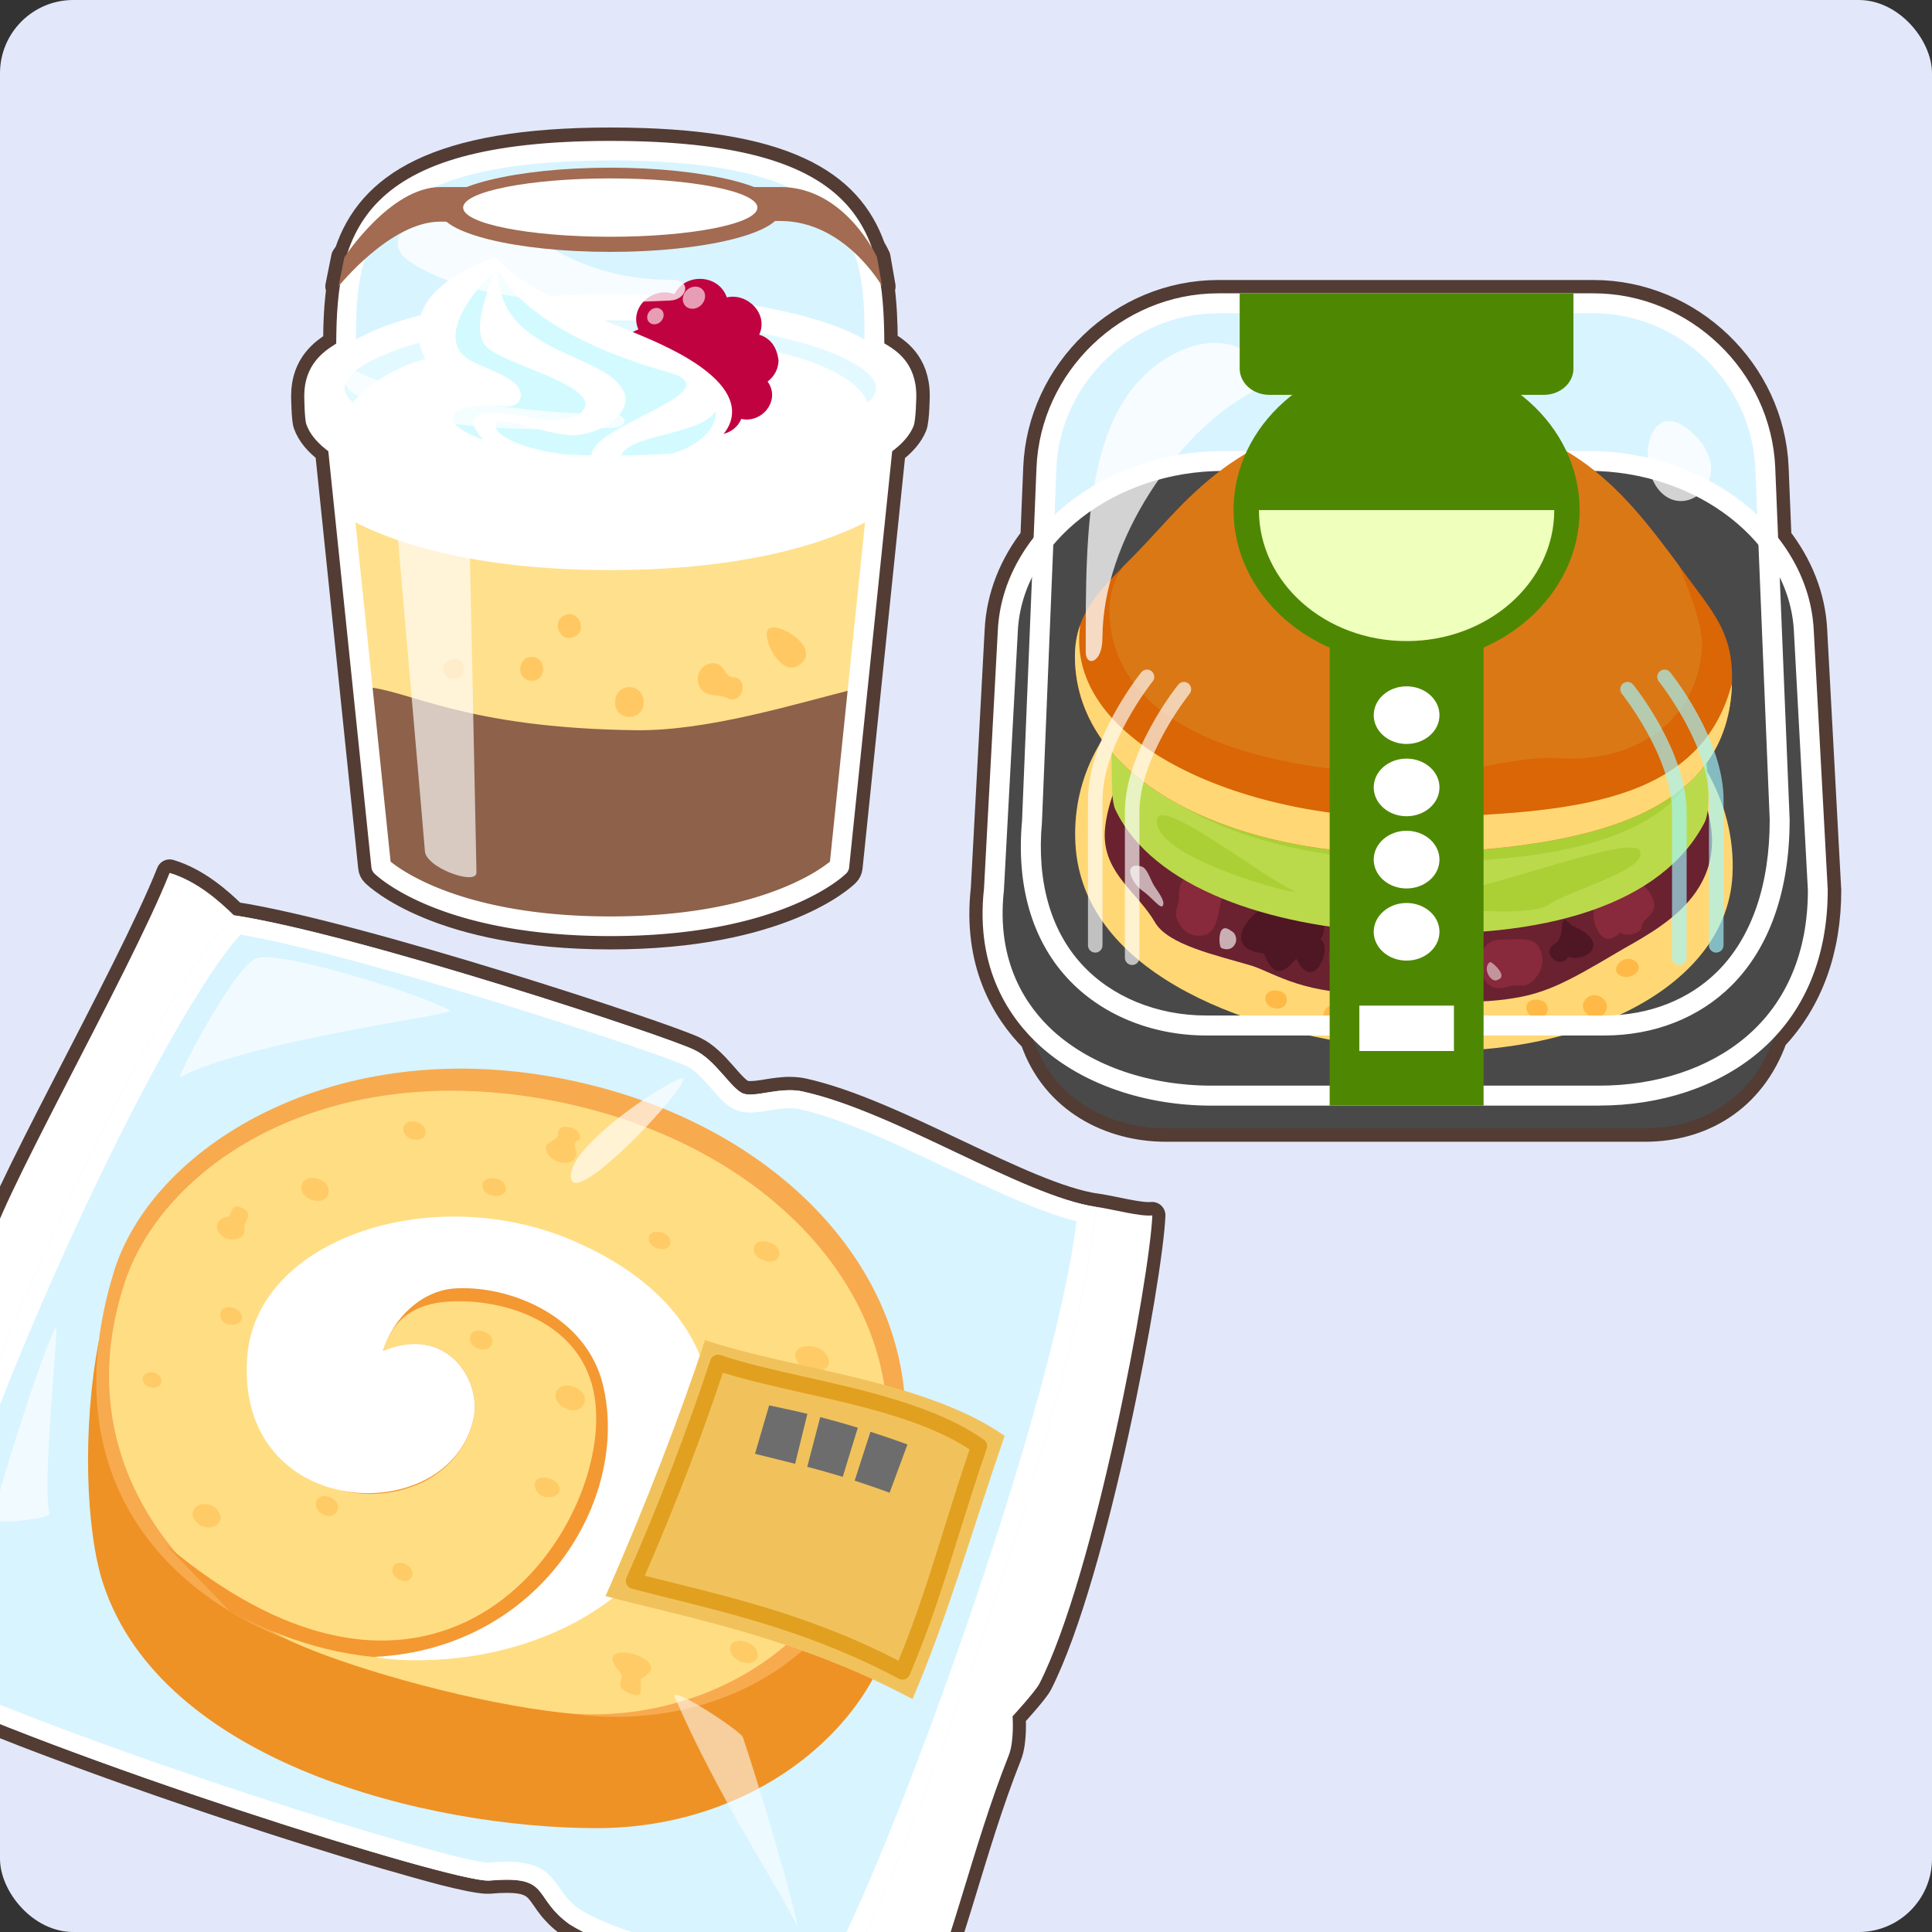 <svg id="_レイヤー_2" data-name="レイヤー 2" xmlns="http://www.w3.org/2000/svg" viewBox="0 0 290 290"><rect x="0" y="0" width="290" height="290" fill="#333333" stroke="none"/><defs><clipPath id="clippath"><rect width="290" height="290" rx="11" ry="11" style="fill:#e2e8fa;stroke-width:0"/></clipPath><style>.cls-11,.cls-15,.cls-16,.cls-20,.cls-23,.cls-28,.cls-3,.cls-37,.cls-38,.cls-7,.cls-8{stroke-width:0}.cls-23,.cls-3,.cls-37{fill:#fff}.cls-3{opacity:.76}.cls-42{opacity:.65}.cls-7{fill:#494949}.cls-8{fill:#4e8802}.cls-11{fill:#aad036}.cls-15{fill:#d3fbff}.cls-16{fill:#d8f4ff}.cls-20{fill:#a26b52}.cls-28{fill:#ffd875}.cls-37,.cls-38{opacity:.66}.cls-38{fill:#a2f5ff}</style></defs><g id="_レイアウト" data-name="レイアウト"><rect width="290" height="290" rx="11" ry="11" style="fill:#e2e8fa"/><g style="clip-path:url(#clippath)"><path d="m49.29 67.72 6.47 62.48c.03.34.18.66.43.9.39.38 9.73 9.41 35.43 9.41s35.05-9.03 35.43-9.41c.24-.24.39-.56.43-.9l6.46-62.49c1.54-1.15 2.65-2.4 3.21-3.77.37-.92.41-4.51.41-4.55 0-4.94-3.06-6.81-4.53-7.7-.1-.06-.19-.11-.27-.16-.01-3.11-.14-6.09-.54-8.88.14.21.21.35.21.35l-.76-4.36s-.25-.55-.75-1.4c-3.42-9.71-13.01-16.1-39.29-16.1S55.51 28 52.2 37.92c-.32.45-.49.71-.49.71l-.88 4.36.24-.29c-.43 2.81-.56 5.78-.57 8.85-.1.07-.22.14-.34.22-1.45.95-4.46 2.92-4.46 7.61 0 .03.03 3.48.31 4.28.52 1.47 1.66 2.82 3.3 4.04Zm225.08 65.8-2.1-38.93c-.25-5.07-2.2-9.82-5.36-13.88l-.43-10.5c-.59-14.44-12.82-26.18-27.27-26.18h-56.35c-14.45 0-26.68 11.75-27.27 26.18l-.43 10.49c-3.17 4.06-5.11 8.81-5.36 13.89l-2.08 38.82c-1.24 11.07 3.09 18.29 7.39 22.61 3.15 9.24 11.7 13.36 19.87 13.36h71.96c8.21 0 15.99-4.16 19.36-13.59 5.31-5.61 8.1-13.22 8.08-22.26Zm-109.85 47.63c-11.06-1.66-30.13-14.25-43.98-17.31-.3-.07-.59-.11-.89-.14-.07 0-.15-.02-.22-.02-.29-.02-.58-.04-.87-.04h-.08c-.23 0-.46 0-.68.02-.08 0-.15.01-.23.02-.19.01-.37.03-.55.05-.07 0-.14.01-.21.02l-.67.09h-.05c-.26.04-.5.08-.75.12-.19.03-.37.06-.54.09-.09.02-.18.03-.28.04-.17.03-.33.05-.5.07-.06 0-.12.02-.17.02-.21.03-.4.05-.59.07h-.12c-.15.01-.29.02-.43.02h-.17c-.12 0-.24 0-.35-.02-.05 0-.1 0-.15-.02-.15-.02-.3-.05-.43-.1-1.81-.62-4.15-5.05-7.36-6.55-3.95-1.99-50.41-17.35-69.14-20.22-2.23-2.19-5.6-5.15-9.64-6.36-6.1 15.37-26.95 51.61-27.2 57.14-.1 2.24.02 7.51-3.04 10.93-3.05 3.42-22.82 50.03-23.01 50.32 3.45 2.07 8.04 1.56 12.5 2.76.38.18.77.37 1.17.56.09.04.19.09.28.13.31.14.61.29.93.43l.39.18c.29.13.58.26.87.4.13.06.26.11.38.17.3.14.61.27.92.41.13.06.27.12.41.18.31.14.62.28.94.41.14.06.29.13.44.19.32.14.63.27.95.41.14.06.29.12.43.18.33.14.66.28 1 .43.13.05.26.11.39.17.35.15.71.3 1.07.45.15.06.3.12.45.19.34.14.69.28 1.04.43.16.07.32.13.48.2.35.14.7.29 1.06.43.15.06.31.13.47.19.36.14.72.29 1.08.43l.54.21c.35.14.69.28 1.05.41.18.07.36.14.53.21.37.14.73.29 1.1.43l.45.18c.4.15.79.31 1.19.46l.48.18c.39.15.78.3 1.18.45.18.07.35.13.53.2.38.14.76.29 1.14.43.2.08.41.15.62.23.36.14.72.27 1.09.41.2.07.39.15.59.22l1.14.42c.19.07.37.14.56.21.39.14.77.28 1.16.43.21.08.42.15.63.23.37.13.73.27 1.1.4.22.08.44.16.67.24.36.13.73.26 1.1.4.21.08.43.15.65.23.37.13.74.27 1.12.4.23.08.46.16.69.25.35.12.7.25 1.06.37.25.09.5.18.75.26l1.02.36c.25.09.5.17.74.26l1.02.36.78.27c.33.12.66.23.99.34.25.09.51.17.76.26.34.12.67.23 1.01.35.28.09.55.19.83.28.3.1.6.21.9.31.29.1.58.2.88.3.3.1.61.21.91.31.28.09.55.19.83.28.31.1.62.21.93.31.29.1.57.19.86.29.28.1.57.19.85.28.3.1.61.2.91.3.28.09.56.18.84.28.3.1.59.2.89.29.27.09.55.18.82.27.31.1.62.2.92.3.25.08.5.16.75.25.33.11.65.21.98.32.23.07.45.15.68.22l1.02.33c.21.07.42.13.63.2.34.11.69.22 1.03.33.2.07.41.13.61.19.35.11.69.22 1.03.33l.58.18c.34.11.68.21 1.02.32l.57.18c.35.11.7.22 1.04.32.17.05.33.1.49.15.36.11.71.22 1.06.33.16.05.32.1.47.15.35.11.7.22 1.05.32.15.05.3.09.45.14.35.11.7.21 1.05.32l.39.12c.36.11.73.22 1.08.33.11.03.22.07.33.1.37.11.73.22 1.09.32l.31.09c.35.1.7.21 1.05.31.11.03.22.07.33.1.34.1.68.2 1.01.29.1.03.19.06.29.08.33.1.66.19.99.28.1.03.2.06.31.09.32.09.63.18.94.27.09.03.18.05.27.08.32.09.63.17.93.26.08.02.16.04.24.07.31.09.62.17.91.25l.21.06c.3.08.59.16.88.24l.21.06c.28.07.55.15.82.22l.22.06c.26.07.52.13.77.2.07.02.13.03.2.05.25.06.5.12.74.18.06.01.12.03.18.04.24.06.47.11.69.17.06.01.12.03.18.04.21.05.42.1.63.14.07.01.13.03.19.04.19.04.38.08.55.12.07.01.13.03.19.04.17.04.34.07.5.1l.18.03c.15.03.3.06.44.08l.18.03c.13.02.25.04.37.06.06 0 .11.02.17.02.11.02.21.03.31.04.06 0 .11.01.16.02.09 0 .17.02.25.02h.57c.45-.04.87-.07 1.27-.09.07 0 .14 0 .21-.01.38-.02.73-.03 1.06-.03h.15c.35 0 .67.01.97.03h.08c.61.05 1.12.13 1.56.25.02 0 .04.01.07.02.21.06.39.13.57.2.03.01.05.02.08.03.17.08.32.16.47.25.02.01.04.03.06.04.14.09.28.19.41.3.01 0 .02.02.03.03.13.11.25.23.36.35l.02.02c.11.13.22.26.33.4.01.02.03.04.04.05.1.14.21.28.31.42l.06.09c.11.15.22.31.33.47.12.17.24.34.36.52 0 0 .01.02.02.02.12.17.26.35.4.53.01.02.03.04.04.06.14.18.29.36.46.54.03.03.05.06.08.09.16.18.34.37.53.56l.1.1c.2.19.41.39.65.58.03.03.06.05.09.08.25.21.52.42.82.63 8.48 5.37 29.5 9.17 40.09 9.83.46.13 9.86 5.73 11.3 7.1 5.9-12.95 8.92-28.09 14.56-42.26.85-2.15.57-5.85.57-5.85s3.46-3.77 4.04-4.92c8.38-16.54 16.57-61.05 16.94-70.27-1.94.18-5.57-.86-8.45-1.29Z" style="fill:#523c34;stroke:#523c34;stroke-linecap:round;stroke-linejoin:round;stroke-width:4px"/><path class="cls-16" d="M131.26 52.07c0-15.93-1.33-29.46-39.65-29.46S51.95 36.79 51.95 52.07c0 .97-4.8 1.79-4.8 7.32 0 .44.08 3.36.23 3.79 2.28 6.49 21.21 11.55 44.23 11.55s41.56-4.96 44.15-11.35c.2-.5.3-3.48.3-3.99 0-5.79-4.81-6.35-4.81-7.32Z"/><path class="cls-23" d="m49.74 57.72 7.49 72.32s9 8.98 34.38 8.98 34.39-8.98 34.39-8.98l7.48-72.32H49.74Z"/><path d="M91.61 85.57c-23.07 0-35.1-5.26-39.81-8.01l5.43 52.48s9 8.98 34.38 8.98 34.39-8.98 34.39-8.98l5.43-52.48c-4.72 2.74-16.76 8.01-39.82 8.01Z" style="fill:#ffe08c;stroke-width:0"/><path d="M110.01 101.65c-1.43-.05-1.16-2.24-3.1-2.1-2.33.17-3.04 3.45-.9 4.49 1.13.54 2.01.19 3.15.75 2.37 1.14 3.35-3.07.85-3.14Zm-15.44 1.5c-2.82-.12-3.11 4.3-.22 4.44 2.94.15 3.04-4.3.22-4.44ZM79.9 98.61c-2.26-.11-2.5 3.45-.18 3.57 2.33.12 2.44-3.44.18-3.57Zm35.49-4.23c-1.3 1.11 2 7.86 4.85 5.23 2.95-2.54-3.63-6.38-4.85-5.23ZM84.85 92.3c-2.12.76-.98 4.15 1.21 3.35 2.16-.79.94-4.14-1.21-3.35Zm-18.25 8.65c.69 1.86 3.67.87 2.95-1.08-.7-1.93-3.6-.81-2.95 1.08Z" style="fill:#ffc863;stroke-width:0"/><path d="m54.43 103.08 2.79 26.96s9 8.98 34.38 8.98 34.39-8.98 34.39-8.98l2.77-26.74c-9.38 2.35-22.53 6.45-33.32 6.31-26.21-.34-34.01-6.14-41-6.54Z" style="fill:#8d614a;stroke-width:0"/><path class="cls-23" d="M91.61 140.51c-25.7 0-35.04-9.03-35.43-9.41-.24-.24-.39-.56-.43-.9l-7.49-72.32a1.48 1.48 0 0 1 1.32-1.62c.83-.08 1.54.51 1.62 1.32l7.43 71.75c1.9 1.55 11.36 8.23 32.97 8.23s31.09-6.67 32.98-8.23L132 57.58c.08-.81.81-1.4 1.62-1.32.81.08 1.4.81 1.32 1.62l-7.48 72.32c-.03.34-.19.66-.43.9-.39.39-9.74 9.41-35.43 9.41Z"/><path d="M50.92 58.25c0 5.54 18.21 10.03 40.69 10.03s40.68-4.49 40.68-10.03-18.21-10.04-40.68-10.04-40.69 4.5-40.69 10.04Z" style="fill:#e2f9ff;stroke-width:0"/><path class="cls-23" d="M91.61 68.28c-18.56 0-34.18-3.06-39.08-7.25 1.64-2.47 6.59-6.32 12.79-7.47 7.58-1.42 29.54-2.2 40.52-2.06 10.46.13 23.88 4.2 24.6 9.75-5.17 4.07-20.6 7.03-38.83 7.03Z"/><path class="cls-23" d="M133.47 60.22c-1.09 0-1.97-.88-1.97-1.97 0-4.24-15.18-10.14-39.89-10.14s-39.9 5.91-39.9 10.14c0 1.09-.88 1.97-1.97 1.97s-1.97-.88-1.97-1.97c0-9.25 22.06-14.08 43.84-14.08s43.83 4.84 43.83 14.08c0 1.09-.88 1.97-1.97 1.97Z"/><path d="M116.86 54.08c-.27-2.05-1.24-3.33-2.9-3.84 1.44-3.12-1.76-6.32-4.86-5.6-1.21-3.51-6.25-3.73-7.86-.49-3.24-1.22-6.87 1.96-5.42 5.3-2.95 1.07-3.65 4.82-1.3 6.83-2.42 2.74.4 6.6 3.68 5.95.62 2.95 4.5 4.09 6.63 1.73 1.9 2.12 5.42 1.46 6.43-1.08 3.16.71 5.97-2.83 3.96-5.61.99-.75 1.64-1.89 1.64-3.19Z" style="fill:#c10241;stroke-width:0"/><path d="M105.46 43.47c.59.62.48 1.67-.24 2.35-.72.67-1.78.71-2.36.08-.58-.63-.48-1.67.24-2.36.71-.66 1.77-.7 2.36-.08Zm-6.12 3.08c.43.46.35 1.23-.18 1.74-.52.5-1.3.52-1.74.06-.43-.46-.35-1.23.17-1.73.53-.5 1.31-.53 1.74-.07Z" style="opacity:.61;fill:#fff;stroke-width:0"/><path class="cls-23" d="m74.39 38.64.06.06c.05-.07.05-.11-.06-.06Zm.05.09s-.05-.06-.05-.08c0 .03.03.06.04.09h.01Z"/><path class="cls-23" d="M74.43 38.73s-.03-.06-.04-.09c0 0 0 .07-.02.18.03-.04.05-.06.06-.08Z"/><path class="cls-23" d="M74.45 38.7s-.05-.04-.06-.06c.01.02.04.04.06.06Z"/><path class="cls-23" d="m74.45 38.7-.06-.06c0 .03.03.06.05.08v-.03Z"/><path class="cls-23" d="M99.45 51.79c-8.32-3.91-18.98-6.72-25-13.09v.01c0 .01-.01.01-.01.01-.01.03-.03.05-.06.09.02-.1.02-.18.02-.18-19.07 6.69-9.61 17.95-6.87 19.77-1.67-.29-3.25-.32-4.25.57-1.35 1.2-1.74 3.49.52 4.81 7.6 4.45 19.42 6.87 32.28 6.16 7.06-.4 14-3.5 13.8-8.34-.11-2.87-2.97-6.29-10.43-9.8Z"/><path class="cls-15" d="M107.41 61.74c-2.39 3.75-13.98 3.37-14.29 7.13.24.02.5.04.72.06 6.49.47 13.76-2.62 13.58-7.19Zm-7.14-5.88c-22.37-6.28-25.53-15.63-25.53-15.3 0 12.81 16.19 12.26 18.9 18.26 1.55 3.43-4.27 6.82-8.22 6.49-4.76-.41-11.04-3.32-11.05-1.48-.02 2.17 6.76 4.49 14.4 4.68-.31-4.72 21.85-9.75 11.5-12.65Z"/><path class="cls-15" d="M73.36 52.34c-2.94-2.34-.13-8.06.52-11.1 0-.46-9.41 8.8-3.64 12.66 1.79 1.2 6.79 2.5 7.73 4.53.61 1.3-.18 2.7-2.01 2.57-10.15-.75-9.99 2.78-3.43 4.99-4.66-5.21 2.41-4.2 8.54-3.11 2.19.39 5.29.03 6.34-1.15 3.19-3.55-10.68-6.71-14.06-9.4Z"/><path class="cls-37" d="M71.51 131c0 1.97-7.74-.77-7.74-3.35 0-.43-4.63-53.22-4.63-53.79 0-2.67 11.14-.14 11.23 2.56.08 2.39 1.15 53.94 1.15 54.58Z"/><path class="cls-23" d="M91.61 72.32c-21.79 0-43.84-4.84-43.84-14.08 0-1.09.88-1.97 1.97-1.97s1.97.88 1.97 1.97c0 4.23 15.18 10.14 39.9 10.14s39.89-5.9 39.89-10.14c0-1.09.88-1.97 1.97-1.97s1.97.88 1.97 1.97c0 9.24-22.05 14.08-43.83 14.08Z"/><path class="cls-3" d="M50.62 60.06h2.14v5.82h-2.14zm5.81 2.91h2.15v5.82h-2.15zm7.34 1.77h2.15v5.82h-2.15z"/><path class="cls-23" d="M91.61 76.21c-20.49 0-42.74-4.31-45.63-12.53-.28-.81-.31-4.25-.31-4.28 0-4.7 3.01-6.67 4.46-7.61.13-.08.24-.15.34-.22.06-16.69 3.48-30.42 41.14-30.42s41.06 13.13 41.13 30.39c.08.05.18.1.27.16 1.47.9 4.53 2.76 4.53 7.7 0 .03-.04 3.62-.41 4.55-3.27 8.06-25.37 12.27-45.52 12.27Zm0-52.12c-38.18 0-38.18 14.22-38.18 27.98 0 1.09-.85 1.64-1.68 2.18-1.32.86-3.12 2.04-3.12 5.14 0 .59.08 2.95.17 3.4 1.75 4.98 18.64 10.46 42.81 10.46s40.75-5.41 42.78-10.43c.08-.37.2-2.74.2-3.44 0-3.28-1.8-4.38-3.12-5.18-.79-.48-1.69-1.03-1.69-2.14 0-14.39 0-27.98-38.17-27.98Z"/><path class="cls-3" d="M91.91 64.23c-10.5.34-28.67.95-38.99-5.3-2.04-1.24-1.02-3.98.89-3.03 8.41 4.18 29.31 6.44 37.67 6.22 3.04-.08 2.88 2.03.43 2.11Zm8.69-19.12c-9.87.45-28.81 1.11-39.19-5.9-4.36-2.95.69-7.31 3.96-8.46C75.57 27.19 80.13 42 100.81 42c3.15 0 2.33 3-.21 3.11Z"/><path class="cls-20" d="M117.14 28.08H66.08c-7.5 0-14.39 10.55-14.39 10.55l-.88 4.36s7.77-9.72 15.27-9.72c2.69 0 48-.1 51.06-.1 9.73 0 15.27 9.81 15.27 9.81l-.76-4.36s-4.78-10.55-14.52-10.55Z"/><path class="cls-20" d="M65.97 31.49c0 3.49 11.48 6.32 25.65 6.32s25.64-2.83 25.64-6.32-11.48-6.32-25.64-6.32S65.97 28 65.97 31.49Z"/><path class="cls-23" d="M69.52 31.16c0 2.42 9.89 4.38 22.09 4.38s22.08-1.96 22.08-4.38-9.88-4.38-22.08-4.38-22.09 1.97-22.09 4.38Z"/><path class="cls-16" d="M267.14 123.04c.02 21.69-12.68 30.89-26.3 30.89h-59.78c-13.62 0-28.1-9.2-26.15-30.56l2.17-53.1c.55-13.62 12.16-24.75 25.77-24.75h56.35c13.62 0 25.22 11.13 25.77 24.75l2.16 52.77Z"/><path class="cls-7" d="M181.86 164.46c-9.66 0-18.64-3.1-24.65-8.49-4.37-3.93-9.29-11-8.02-22.4l2.09-38.9c.7-14.04 15.2-25.47 32.32-25.47h54.85c17.13 0 31.62 11.43 32.32 25.47l2.1 38.94c.01 9.82-3.39 17.76-9.86 23.22-5.84 4.93-14 7.64-22.97 7.64h-58.18Z"/><path class="cls-7" d="M268.03 144.59c.02 17.4-10.17 24.78-21.1 24.78h-71.96c-10.93 0-22.55-7.38-20.99-24.51l1.75-42.61c.44-10.92 9.75-19.85 20.68-19.85h69.21c10.93 0 20.23 8.93 20.68 19.85l1.73 42.34Z"/><path class="cls-23" d="M240.04 165.96h-58.18c-10.02 0-19.37-3.23-25.65-8.87-4.62-4.16-9.85-11.64-8.51-23.68l2.08-38.82c.73-14.82 15.9-26.89 33.81-26.89h54.85c17.91 0 33.08 12.06 33.81 26.89l2.1 38.93c.02 10.27-3.58 18.7-10.39 24.44-6.11 5.15-14.61 7.99-23.94 7.99ZM183.6 70.69c-16.34 0-30.17 10.79-30.82 24.05l-2.09 38.91c-1.21 10.86 3.43 17.52 7.52 21.21 5.74 5.15 14.36 8.1 23.65 8.1h58.18c8.62 0 16.44-2.59 22-7.29 6.12-5.16 9.34-12.79 9.33-22.07l-2.1-38.86c-.66-13.27-14.49-24.06-30.82-24.06H183.6Z"/><path class="cls-28" d="M161.43 126.75c-1.07-18.38 16.16-33.86 47.06-34.71 25.8-.71 52.73 16.71 51.56 39.33-.95 18.28-26.35 28.75-52.05 25.94-22.96-2.49-45.51-12.19-46.57-30.57Z"/><path d="M201.16 151.16c-2.15-1.1-3.46 1.5-1.63 2.86 2.33 1.68 4.13-1.56 1.63-2.86Zm29.68-1.11c-2.14-.25-2.31 2.11-.55 2.62 2.31.63 2.89-2.33.55-2.62Zm-39.16-1.36c-2.13-.28-2.33 2.12-.55 2.61 2.3.64 2.89-2.35.55-2.61Zm48.79 1.08c-1.78-1.34-4.09 1.05-2.11 2.55 1.81 1.37 4.07-1.07 2.11-2.55Zm3.12-3.18c1.3.37 3.23-.95 2.04-2.15-1.75-1.76-4.59 1.41-2.04 2.15Z" style="fill:#ffb947;stroke-width:0"/><path d="M255.48 119.27c-8.3-11.16-72.17-12.79-75.45-12.46-10.05 1.03-14.21 13.73-14.21 18.55 0 5.85 4.99 8.66 7.55 13.09 1.98 3.4 9.22 4.93 14.55 6.52 3.34 1.07 8.26 4.67 19 4 7.16.79 12.05 1.98 19.2 1.02 5.5-.73 8.56-2.23 16.62-7.02 5.64-3.36 18.62-9.11 12.75-23.7Z" style="fill:#6a2130;stroke-width:0"/><path d="M207 140.33c1.1 1.7.73 4.06-.81 5.26l-1.35 1.05c-1.55 1.21-3.7.81-4.79-.88-1.1-1.71-.98-3.68 1.62-5.87 2.59-2.17 4.23-1.25 5.33.44Z" style="fill:#802538;stroke-width:0"/><path d="M248.18 135.09c.8 2.11-1.83 2.92-1.75 4 .08 1.08-2.63 1.62-3.21.88-1.66 1.58-2.92 1.13-3.72-.98-.79-2.12-.21-4.21 3.07-5.84 3.27-1.6 4.81-.17 5.6 1.95Zm-16.9 7.63c.78 2.12-.31 3.79-1.43 4.72-1.14.93-2.03.22-3.36.63-1.33.42-3.14.57-3.93-1.56-.76-2.12-.38-5.36 2.48-5.45 3.6-.1 5.47-.48 6.23 1.66Zm-50.81-2.3c-2.05.32-3.24-1.09-3.78-2.39-.54-1.3.31-2.02.27-3.41-.04-1.39.28-3.21 2.32-3.52 2.05-.3 4.77.74 4.15 3.56-.78 3.54-.92 5.46-2.97 5.76Zm32.06.13c1.15-1.89 2.9-1.92 4.15-1.5 1.23.43 1.17 1.6 2.13 2.52.96.89 1.98 2.35.83 4.24-1.15 1.88-3.69 3.41-5.19 1.02-1.87-3.01-3.09-4.4-1.92-6.28Z" style="fill:#88293c;stroke-width:0"/><path d="M198.21 141.01c1.93 1.06-1.02 8.42-3.64 2.86-3.06 3.76-4.03 1.02-4.87-.75-7.52-.83-.49-7.92 1.07-6.9 1.1-3.67 2.26.71 3.85.07 1.6-.62 5.56 1.84 3.59 4.72Zm35.1.72c2.13-1.27.15-5.43 2.59-2.83 6.2 2.6 2.15 5.66-.51 4.7-1.08 2.15-4.21-.61-2.08-1.87Z" style="fill:#4f1624;stroke-width:0"/><path d="M223.32 146.14c-.39-1 .06-1.53.32-1.72.19-.13 1.56 1.07 1.72 1.85.12.67-.48.74-.67.86-.26.17-1.02-.1-1.37-.99Z" style="opacity:.5;fill:#fff;stroke-width:0"/><path d="M173.28 133.02c.87 1.3 1.53 2.21 1.3 2.86-.28.79-1.66-1.19-3.07-2.16-1.77-1.24-3.03-4.43-.18-3.66.9.23 1.37 2.09 1.95 2.96Z" style="opacity:.63;fill:#fff;stroke-width:0"/><path d="M185.32 141.82c-.6.93-1.55.67-1.99.48-.33-.15-.48-2.26.14-2.8.52-.47 1.19.16 1.49.33.42.21.89 1.19.36 1.99Zm26.81 3.75c.42 1.04-.26 1.81-.63 2.12-.29.24-2.02-.69-2.13-1.55-.11-.72.73-1.03 1-1.25.39-.29 1.39-.24 1.76.67Z" style="fill:#fff;stroke-width:0;opacity:.64"/><path d="M208.85 80.86c-28.14.83-47.29 10.49-42.67 26.34 1.25 4.28.16 12.07 1.25 14.35 5.66 11.85 23.25 17.45 40.84 18.4 23.88 1.29 41.29-4.34 47.58-16.48 1.44-2.81-.21-11.66-.07-13.97 1.11-20.47-23.41-29.33-46.92-28.63Z" style="fill:#bbda4b;stroke-width:0"/><path class="cls-11" d="M208.85 77.93c-28.14.71-43.22 13.19-42.28 27.61.93 14.42 20.71 22.98 44.25 23.7 22.06.68 45.61-3.58 44.91-20.57-.74-17.77-23.37-31.35-46.88-30.74Z"/><path class="cls-11" d="M246.17 127.76c1.16 2.8-10.07 5.66-13.83 8.11-3.75 2.45-26.61-.53-18.35-1.24 9.31-.79 31.03-9.67 32.18-6.88Zm-52.01 5.95c2.4 1.16-19.17-4.2-20.45-9.89-1.28-5.69 14.72 7.12 20.45 9.89Z"/><path d="M253.29 86.63c-9.4-12.67-17.48-24.52-41.98-24.52s-32.94 13-40.66 20.86c-5.49 5.59-9.33 8.88-9.3 15.69.13 19.29 25.26 30.24 51.06 29.44 25.8-.81 46.55-5.67 47.54-24.85.39-7.68-2.16-10.55-6.66-16.61Z" style="fill:#da6605;stroke-width:0"/><path class="cls-28" d="M259.94 102.71c-4.78 18.03-24.43 19.29-46.84 19.99-25.19.79-53.55-10.85-50.95-28.91-.52 1.44-.81 3.02-.8 4.86.13 19.29 25.26 30.24 51.06 29.44 25.8-.81 46.55-5.67 47.54-24.85v-.52h-.01Z"/><path d="M211.31 62.1c-24.5 0-32.94 13-40.66 20.86-.75.75-1.46 1.47-2.12 2.15-1.96 2.87-2.11 5.87-1.96 7.83 1.46 18.57 27.39 23.25 46.49 23.19 7.75-.03 14.59-2.73 20.84-2.31 11.75.77 20.99-5.84 21.58-16.69.19-3.53-2.27-9.18-3.42-12.17-8.91-12.02-17.32-22.86-40.75-22.86Z" style="fill:#da7816;stroke-width:0"/><path class="cls-23" d="M240.84 155.43h-59.78c-8.26 0-15.89-3.17-20.93-8.7-5.27-5.77-7.59-13.9-6.72-23.5l2.17-53.02c.59-14.44 12.82-26.18 27.27-26.18h56.35c14.45 0 26.68 11.75 27.27 26.18l2.16 52.77c.01 10.62-2.99 19.22-8.69 24.92-4.85 4.86-11.63 7.53-19.11 7.53ZM182.85 47.02c-12.86 0-23.76 10.46-24.28 23.31l-2.17 53.1c-.8 8.81 1.26 16.14 5.94 21.28 4.48 4.91 11.3 7.72 18.72 7.72h59.78c6.67 0 12.7-2.36 16.99-6.65 5.12-5.13 7.82-12.99 7.81-22.74l-2.16-52.71c-.52-12.85-11.41-23.31-24.28-23.31h-56.35Z"/><path class="cls-37" d="M164.4 142.99c-.61 0-1.09-.49-1.09-1.09v-21.83c0-9.12 7.68-18.76 8.01-19.16.38-.47 1.06-.54 1.53-.16s.54 1.07.17 1.53c-.08.09-7.53 9.45-7.53 17.79v21.83c0 .6-.49 1.09-1.09 1.09Z"/><path class="cls-37" d="M169.94 144.85c-.61 0-1.09-.49-1.09-1.09v-21.83c0-9.12 7.69-18.76 8.01-19.16.37-.47 1.06-.54 1.53-.17.47.38.54 1.07.17 1.54-.08.09-7.53 9.45-7.53 17.79v21.83c0 .6-.49 1.09-1.09 1.09Z"/><path class="cls-38" d="M257.61 142.99c-.6 0-1.09-.49-1.09-1.09v-21.83c0-8.36-7.46-17.7-7.53-17.79a1.095 1.095 0 0 1 1.7-1.38c.33.41 8.02 10.04 8.02 19.16v21.83c0 .6-.49 1.09-1.09 1.09Z"/><path class="cls-38" d="M252.07 144.85c-.6 0-1.09-.49-1.09-1.09v-21.83c0-8.34-7.46-17.7-7.53-17.79-.38-.47-.3-1.16.16-1.54.47-.38 1.16-.3 1.54.17.33.41 8.02 10.04 8.02 19.16v21.83c0 .6-.49 1.09-1.09 1.09Z"/><path class="cls-3" d="M165.48 95.83c0-14.99 11.61-30.94 21.74-36.56 5.33-2.96-.94-11.01-10.41-6.44-14.04 6.78-13.84 26.34-13.84 45.04 0 2.27 2.5 1.74 2.5-2.04Zm84.56-21.33c4.27 2.92 10.54-3.67 3.9-9.62-6.86-6.15-8.81 6.28-3.9 9.62Z"/><path class="cls-8" d="M199.59 78.05h23.1v87.91h-23.1zm-9.05-18.78h41.19c2.46 0 4.45-1.77 4.45-3.95V44.03h-50.1v11.29c0 2.18 1.99 3.95 4.46 3.95Z"/><path class="cls-8" d="M237.11 76.57c0 12.72-11.63 23.04-25.98 23.04s-25.97-10.31-25.97-23.04 11.63-23.04 25.97-23.04 25.98 10.31 25.98 23.04Z"/><path d="M188.97 76.57c0 10.86 9.92 19.66 22.16 19.66s22.17-8.8 22.17-19.66h-44.33Z" style="fill:#efffbc;stroke-width:0"/><path class="cls-23" d="M216.07 107.35c0 2.39-2.21 4.32-4.94 4.32s-4.93-1.93-4.93-4.32 2.21-4.33 4.93-4.33 4.94 1.93 4.94 4.33Zm0 10.84c0 2.39-2.21 4.33-4.94 4.33s-4.93-1.94-4.93-4.33 2.21-4.32 4.93-4.32 4.94 1.94 4.94 4.32Zm0 10.84c0 2.39-2.21 4.33-4.94 4.33s-4.93-1.94-4.93-4.33 2.21-4.33 4.93-4.33 4.94 1.94 4.94 4.33Zm0 10.84c0 2.39-2.21 4.32-4.94 4.32s-4.93-1.94-4.93-4.32 2.21-4.33 4.93-4.33 4.94 1.93 4.94 4.33Zm-12.03 11.08h14.2v6.81h-14.2zM35.1 137.38c-2.23-2.19-5.6-5.15-9.64-6.36-6.1 15.37-26.95 51.61-27.2 57.14-.1 2.24.02 7.51-3.04 10.93-3.05 3.42-22.82 50.03-23.01 50.32 3.45 2.07 8.04 1.56 12.5 2.76 6.77-11.73 42.63-102.65 50.39-114.79Zm90.46 161.26c.46.13 9.86 5.73 11.3 7.1 5.9-12.95 8.92-28.09 14.56-42.26.85-2.15.57-5.85.57-5.85s3.46-3.77 4.04-4.92c8.38-16.54 16.56-61.05 16.94-70.27-1.94.18-5.57-.86-8.45-1.29-5.26 23.73-36.26 109.17-38.96 117.49Z"/><path class="cls-16" d="M164.52 181.15c-11.06-1.66-30.13-14.25-43.98-17.31-3.46-.77-7.13.93-8.94.31-1.81-.62-4.15-5.05-7.36-6.55-3.95-1.99-50.41-17.35-69.14-20.22-13.36 13.24-47.15 86.89-50.39 114.79 24.45 11.86 83.78 30.59 88.77 30.1 9.38-.84 6.28 2.41 11.99 6.54 8.48 5.37 29.5 9.17 40.09 9.83 9.42-14.87 36.63-89.44 38.96-117.49Z"/><path class="cls-23" d="M120.54 163.85c-.66-.15-1.33-.2-1.99-.2-2.24 0-4.41.65-5.94.65-.38 0-.72-.04-1.01-.14-1.81-.62-4.15-5.05-7.36-6.55-3.95-1.99-50.41-17.35-69.14-20.22-13.36 13.24-47.15 86.89-50.39 114.79C8.85 263.89 67 282.29 73.26 282.29h.21c1-.09 1.86-.13 2.61-.13 6.21 0 4.28 2.98 9.38 6.67 8.48 5.37 29.5 9.17 40.09 9.83 9.42-14.87 36.63-89.44 38.96-117.49-11.06-1.66-30.13-14.25-43.98-17.31Zm3.56 131.98c-11.3-.94-29.83-4.69-37.12-9.25-1.57-1.15-2.27-2.17-2.95-3.16-1.6-2.33-3.11-3.97-7.94-3.97-.84 0-1.77.05-2.82.14-5.02 0-60.04-17.04-85.61-29 4.26-27.65 35.04-95.33 48.42-110.31 19.05 3.3 63.26 17.88 67.02 19.77 1.26.59 2.54 2.06 3.68 3.35 1.32 1.5 2.45 2.79 3.94 3.31.56.19 1.18.29 1.89.29.91 0 1.85-.15 2.84-.32 1.02-.17 2.08-.34 3.09-.34.53 0 .99.05 1.41.14 6.59 1.45 14.59 5.25 22.34 8.92 7.05 3.34 13.76 6.53 19.29 7.91-3.43 28.41-28.11 96.03-37.49 112.52Z"/><path d="M135.87 210.84c-.38-3.9-121.01-9.69-121.01-9.69-2.54 13.13-1.98 28.54.59 36.46 8.8 27.1 49.09 36.8 74.13 36.8 23.01 0 41-14.46 44.63-30.72 1.72-7.74 2.03-28.96 1.66-32.86Z" style="fill:#ee9225;stroke-width:0"/><path d="M82.52 161.57c-33.46-5.8-59.83 10.95-65.45 29.41-8.09 26.58 3.73 43.42 19.27 51.95 13.24 7.26 37.66 13.15 51.24 14.53 18.02 1.83 41.13-6.2 47.45-36.28 5.72-27.25-16.93-53.45-52.52-59.62Z" style="fill:#f8aa4e;stroke-width:0"/><path d="M18.69 192.6c5.72-17.46 29.45-33.59 63.06-27.61 34.29 6.1 56.09 31 50.62 56.75-6.02 28.34-30.46 37.18-47.68 35.37-13-1.37-30.6-6.31-39.26-10-17.16-7.31-35.67-27.26-26.74-54.5Z" style="fill:#ffdd83;stroke-width:0"/><path d="M96.35 251.89c5.64-3-8.44-6.5-3.21-.81.77.81-1.12 2.02 1.12 3 3.04 1.47 1.43-1.83 2.09-2.18ZM86.23 208.2c-2.62-1.06-3.96 1.67-1.68 3.03 2.89 1.69 4.75-1.76 1.68-3.03Zm-13.5-8.3c-2.12-.85-2.99 1.37-1.34 2.36 2.21 1.27 3.68-1.42 1.34-2.36Zm-23.12 24.87c-2.05-.95-2.99 1.36-1.38 2.41 2.12 1.38 3.66-1.4 1.38-2.41Zm11.27 10c-1.81-.83-2.81 1.15-1.22 2.19 2.09 1.35 3.19-1.27 1.22-2.19Zm-24.39-53.38c-2.03-1.07-1.56 1.12-2.36 1.27-2.02.31-2.04 2.25-.42 3.09 1.16.71 3.2.19 2.96-1.25-.18-1.09 1.52-2.23-.18-3.1Zm-7.06 47.05c1.65 1.92 4.98.3 3.15-1.84-1.68-1.93-4.94-.26-3.15 1.84Zm50.89-5.17c.74 2.6 5.24 1.39 3.15-.78-1.06-1.07-3.65-1-3.15.78Zm-44.41-26.44c-.88-.96-3.17-.83-2.83.75.52 2.33 4.57 1.13 2.83-.75Zm-14.14 10.94c1.13 1.28 3.34.11 2.14-1.27-1.08-1.22-3.37-.13-2.14 1.27Zm64.62-36.19c0-.61 1.08-.1.58-1.36-.46-1.13-3.28-1.76-3.2 0 .07 1.21-2.57.96-1.64 2.85.66 1.31 3.44 2.3 4.34.51.23-.46-.48-1.84-.08-2.01Zm-41.14 6.73c0 2.08 4.07 2.9 4.09.45 0-2.09-4.06-2.89-4.09-.45Zm15.28-8.77c0 1.67 3.37 2.29 3.35.33 0-1.7-3.37-2.25-3.35-.33Zm56.45 18.51c-.14-1.85-4-2.54-3.83-.43.12 1.83 4 2.58 3.83.43Zm-19.61-2.04c.09 1.57 3.36 2.22 3.25.36-.08-1.6-3.35-2.19-3.25-.36Zm19.16 43.89c-1-1.09-3.92-1.62-4.23.31-.22 1.33-2.8 2-1.01 3.65 2 1.96 2.39-.72 3.49-.55 2.27.34 3.73-1.6 1.75-3.41Zm7.58-26.46c-1.2-2.12-5.97-1.81-4.42.96 1.21 2.15 6.02 1.84 4.42-.96Zm-51.54-24.88c.77 1.51 4.2 1.22 3.18-.77-.8-1.52-4.16-1.19-3.18.77Zm37.27 69.73c.97 1.9 4.95 1.82 3.66-.7-1.03-1.9-4.92-1.78-3.66.7Zm18.3-26.38c2.29-.47.1-3.27-1.63-2.91-2.24.47-.16 3.29 1.63 2.91Z" style="fill:#ffcb66;stroke-width:0"/><path d="M84.69 187.06c-20.98-9.17-44.8-1.05-46.21 16.73-1.98 24.94 29.08 25.98 32.63 9.03 1.17-5.64-4.02-14.04-13.62-10.05 1.52-4.92 4.9-7.14 10-7.41 8.04-.43 19.34 2.9 21.6 13.44 3.97 18.56-21.48 58.99-64.18 23.07-.53-.45 9.68 10.06 9.68 10.06 19.99 10.5 36.58 8.19 50.95-.49 21.86-13.23 32.16-39.96-.86-54.38Z" style="fill:#f49831;stroke-width:0"/><path class="cls-23" d="M86.18 186.3c-21.04-9.14-47.62-.5-49.06 17.24-2.01 24.9 30.44 26.23 33.98 9.28 1.17-5.64-4.02-14.04-13.62-10.05 1.52-4.92 5.82-9.11 10.92-9.38 8.04-.45 19.6 4.05 22.12 14.54 4.08 17.05-9.35 39.5-34.21 40.77-.74.04 14.63 2.81 29.58-4.95 21.83-11.33 33.39-43.06.28-57.45Z"/><g class="cls-42"><path class="cls-23" d="M-1.11 227.9c-.24 1.12 8.75.05 8.54-.71-1.21-4.18 1.54-29.16.91-27.93-2.41 4.65-8.66 24.96-9.45 28.64Z"/></g><g class="cls-42"><path class="cls-23" d="M38.5 143.85c-3.39 1.27-12.15 18.18-11.45 17.81 11.02-5.66 41.69-9.35 40.48-10.01-4.59-2.53-25.65-9.08-29.03-7.8Z"/></g><g class="cls-42"><path class="cls-23" d="M85.72 176.93c.91 4.4 19.81-16.18 16.45-15.02-3.36 1.15-17.36 10.62-16.45 15.02Z"/></g><path d="M136.97 255.04c-17.31-9.26-33.93-12.22-46.08-15.46 6.03-13.63 11.32-27.47 14.94-38.43 12.92 4.36 33.08 6.03 44.97 14.38-4.63 13.38-8.5 27.08-13.83 39.51Z" style="fill:#f1c25c;stroke-width:0"/><path d="M135.46 252.12c-.19 0-.39-.05-.56-.14-12.31-6.59-24.4-9.59-34.11-12-2.1-.52-4.09-1.02-5.96-1.52-.34-.09-.62-.32-.77-.64-.15-.31-.16-.68-.02-1 4.67-10.55 9.02-21.85 12.59-32.66.1-.3.32-.55.6-.7.29-.14.62-.17.92-.06 3.73 1.26 8.16 2.26 12.86 3.31 9.18 2.07 19.58 4.41 26.65 9.38.44.31.62.86.44 1.37-1.45 4.17-2.75 8.36-4.02 12.41-2.33 7.47-4.53 14.52-7.53 21.52-.13.31-.39.54-.7.66-.13.05-.26.07-.4.07Zm-38.68-15.61c1.46.38 2.99.76 4.58 1.15 9.54 2.37 21.33 5.3 33.5 11.61 2.7-6.5 4.77-13.12 6.94-20.1 1.18-3.79 2.4-7.69 3.74-11.61-6.66-4.35-16.01-6.46-25.07-8.5-4.3-.97-8.38-1.89-11.96-3.01-3.37 10.1-7.41 20.58-11.73 30.47Z" style="fill:#e1a020;stroke-width:0"/><path d="M119.35 219.72c-1.8-.44-6.02-1.5-6.02-1.5l2.12-7.27s3.83.8 5.74 1.27c-.62 2.5-1.23 5-1.84 7.5Zm7.15 1.96c-1.76-.54-3.55-1.04-5.33-1.51.65-2.49 1.29-4.98 1.95-7.46 1.89.49 3.77 1.02 5.64 1.6-.76 2.46-1.51 4.92-2.26 7.37Zm7.03 2.39c-1.73-.65-3.48-1.24-5.24-1.82.79-2.45 1.58-4.89 2.37-7.34 1.86.6 3.72 1.24 5.55 1.91-.89 2.43-1.78 4.84-2.68 7.25Z" style="fill:#6d6d6d;stroke-width:0"/><path class="cls-23" d="M101.28 254.74c-.84-1.94 9.43 4.75 10.22 5.98 4.42 13.32 9.08 30.46 8.01 28.13-2.25-4.85-11.69-19-18.23-34.11Z" style="opacity:.55"/></g></g></svg>